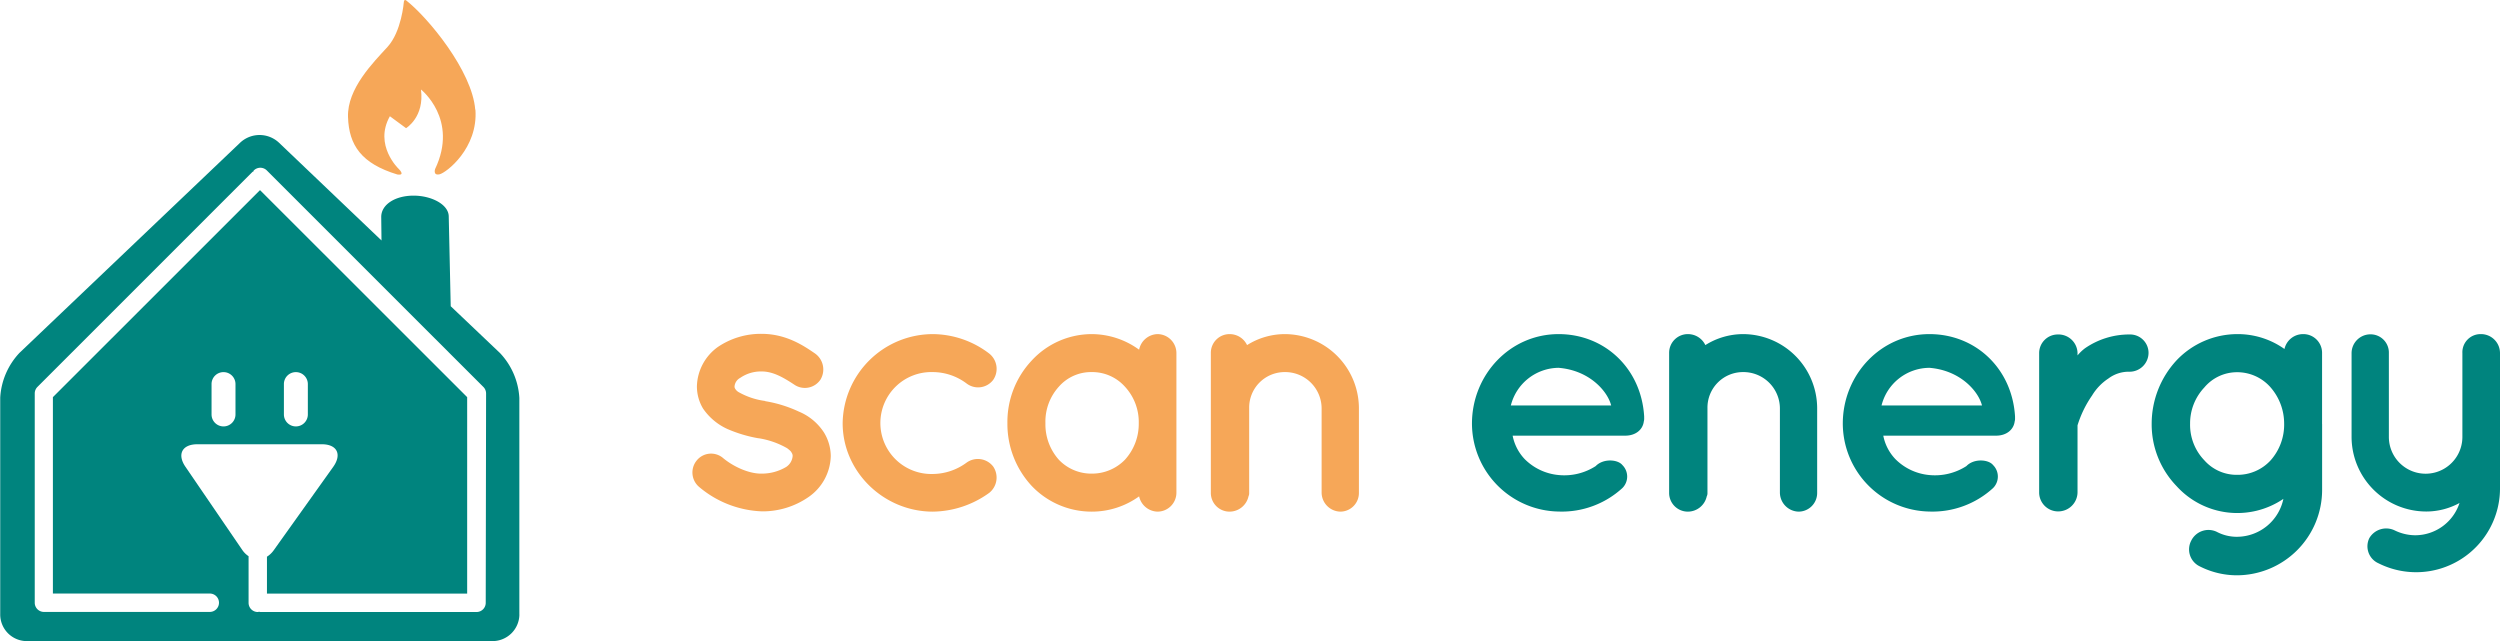 <svg id="Ebene_1" data-name="Ebene 1" xmlns="http://www.w3.org/2000/svg" viewBox="0 0 557.67 143.06"><defs><style>.cls-1{fill:#f6a758;}.cls-2{fill:#00847e;}</style></defs><path class="cls-1" d="M174,127.21a4.12,4.12,0,0,1,5.94-.63c2.06,1.74,5.62,3.56,8.71,3.48a10.61,10.61,0,0,0,5.39-1.5,3.22,3.22,0,0,0,1.42-2.38,1.18,1.18,0,0,0-.23-.79c-.08-.24-.4-.55-1-1a18.57,18.57,0,0,0-6.34-2.22h-.08a30.25,30.25,0,0,1-6.89-2.06,13.16,13.16,0,0,1-5.46-4.59,9.63,9.63,0,0,1-1.35-5,11.13,11.13,0,0,1,4.67-8.71,17.07,17.07,0,0,1,9.75-2.93c5.46,0,9.34,2.61,11.88,4.35a4.37,4.37,0,0,1,1.26,5.86,4.19,4.19,0,0,1-5.86,1.11c-2.53-1.66-4.75-2.93-7.28-2.93a8.11,8.11,0,0,0-4.76,1.43,2.39,2.39,0,0,0-1.26,1.82.87.87,0,0,0,.15.63,2.15,2.15,0,0,0,.88.8,16.24,16.24,0,0,0,5.78,1.9l.08.07h.08a28.69,28.69,0,0,1,7.36,2.3,12.26,12.26,0,0,1,5.62,4.68,10.23,10.23,0,0,1,1.51,5.22,11.44,11.44,0,0,1-5,9.19,18,18,0,0,1-10.3,3.17,23,23,0,0,1-14.09-5.47A4.22,4.22,0,0,1,174,127.21Z" transform="translate(-18.65 -24.41)"/><path class="cls-1" d="M206.62,118.82a20.15,20.15,0,0,1,20.12-19.88,20.9,20.9,0,0,1,12.59,4.35,4.35,4.35,0,0,1,.87,5.86,4.23,4.23,0,0,1-5.94.8,12.6,12.6,0,0,0-7.52-2.54,11.37,11.37,0,1,0,0,22.73,12.84,12.84,0,0,0,7.52-2.53,4.31,4.31,0,0,1,5.94.87,4.37,4.37,0,0,1-.87,5.86,21.87,21.87,0,0,1-12.59,4.2C215.81,138.54,206.62,129.67,206.62,118.82Z" transform="translate(-18.65 -24.41)"/><path class="cls-1" d="M281.07,118.82v15.52a4.23,4.23,0,0,1-4.2,4.2,4.32,4.32,0,0,1-4.12-3.41,18,18,0,0,1-10.53,3.41,18.43,18.43,0,0,1-13.47-5.78,20.32,20.32,0,0,1-5.38-13.94,20,20,0,0,1,5.38-13.94,18.23,18.23,0,0,1,13.47-5.94,18,18,0,0,1,10.53,3.48,4.3,4.3,0,0,1,4.12-3.48,4.24,4.24,0,0,1,4.2,4.27Zm-8.4,0a11.61,11.61,0,0,0-3.09-8.16,9.78,9.78,0,0,0-7.36-3.25,9.56,9.56,0,0,0-7.37,3.25,11.6,11.6,0,0,0-3,8.16,11.86,11.86,0,0,0,3,8.15,10,10,0,0,0,7.37,3.09,10.23,10.23,0,0,0,7.36-3.09A11.87,11.87,0,0,0,272.67,118.82Z" transform="translate(-18.65 -24.41)"/><path class="cls-1" d="M321.78,115.41v18.93a4.16,4.16,0,0,1-4.12,4.2,4.28,4.28,0,0,1-4.2-4.2V115.41a8.13,8.13,0,0,0-8.24-8,7.92,7.92,0,0,0-7.92,8v18.93a1.64,1.64,0,0,1-.15.79,4.34,4.34,0,0,1-4.2,3.41,4.17,4.17,0,0,1-4.2-4.2V103.13a4.17,4.17,0,0,1,4.2-4.19,4.29,4.29,0,0,1,3.88,2.45,15.81,15.81,0,0,1,8.39-2.45A16.58,16.58,0,0,1,321.78,115.41Z" transform="translate(-18.65 -24.41)"/><path class="cls-2" d="M347,118.74c.08-10.77,8.48-19.8,19.33-19.8,10.29,0,18.45,7.68,19.08,18.37v.4a2.16,2.16,0,0,1-.08.71c-.23,1.9-1.9,3.17-4.11,3.17H356.07a10.49,10.49,0,0,0,2.69,5.23,12.28,12.28,0,0,0,7.61,3.56,12.94,12.94,0,0,0,8.23-2c1.67-1.74,4.91-1.51,5.94-.24a3.61,3.61,0,0,1,0,5.15,20,20,0,0,1-14.17,5.23A19.67,19.67,0,0,1,347,118.74Zm8.63-3.88h22.42c-.79-3.17-4.83-7.84-11.72-8.4A11.08,11.08,0,0,0,355.67,114.86Z" transform="translate(-18.65 -24.41)"/><path class="cls-2" d="M424,115.41v18.93a4.16,4.16,0,0,1-4.12,4.2,4.28,4.28,0,0,1-4.19-4.2V115.41a8.14,8.14,0,0,0-8.24-8,7.92,7.92,0,0,0-7.92,8v18.93a1.55,1.55,0,0,1-.16.79,4.33,4.33,0,0,1-4.2,3.41,4.17,4.17,0,0,1-4.19-4.2V103.13a4.17,4.17,0,0,1,4.19-4.19,4.3,4.3,0,0,1,3.89,2.45,15.81,15.81,0,0,1,8.39-2.45A16.57,16.57,0,0,1,424,115.41Z" transform="translate(-18.65 -24.41)"/><path class="cls-2" d="M429.72,118.74c.08-10.77,8.48-19.8,19.33-19.8,10.3,0,18.45,7.68,19.09,18.37v.4a2.16,2.16,0,0,1-.08.71c-.24,1.9-1.9,3.17-4.12,3.17H438.75a10.42,10.42,0,0,0,2.7,5.23,12.25,12.25,0,0,0,7.6,3.56,13,13,0,0,0,8.24-2c1.66-1.74,4.91-1.51,5.94-.24a3.62,3.62,0,0,1,0,5.15,20,20,0,0,1-14.18,5.23A19.67,19.67,0,0,1,429.72,118.74Zm8.64-3.88h22.41c-.79-3.17-4.83-7.84-11.72-8.4A11.07,11.07,0,0,0,438.36,114.86Z" transform="translate(-18.65 -24.41)"/><path class="cls-2" d="M497.92,103.13a4.23,4.23,0,0,1-4.2,4.2,7.56,7.56,0,0,0-4.75,1.51,11.84,11.84,0,0,0-3.65,3.8,24,24,0,0,0-3.24,6.65v15a4.31,4.31,0,0,1-4.36,4.2,4.23,4.23,0,0,1-4.2-4.2V103.13a4.16,4.16,0,0,1,4.2-4.11,4.25,4.25,0,0,1,4.36,4.11v.56a9.94,9.94,0,0,1,1.66-1.59,17.37,17.37,0,0,1,10-3.08A4.11,4.11,0,0,1,497.92,103.13Z" transform="translate(-18.65 -24.41)"/><path class="cls-2" d="M536.64,119v14.74a19.06,19.06,0,0,1-19,19,18.31,18.31,0,0,1-8.31-2,4.19,4.19,0,0,1-1.9-5.7,4.29,4.29,0,0,1,5.7-2,9.56,9.56,0,0,0,4.51,1.11A10.62,10.62,0,0,0,528,135.69a18.29,18.29,0,0,1-23.84-2.86,19.82,19.82,0,0,1-5.54-13.93,20.81,20.81,0,0,1,5.54-14.1,18.73,18.73,0,0,1,13.46-5.86,18,18,0,0,1,10.62,3.32,4.25,4.25,0,0,1,4.19-3.32,4.17,4.17,0,0,1,4.2,4.19V119Zm-8.47-.07a12.31,12.31,0,0,0-3-8.08,9.87,9.87,0,0,0-7.53-3.41,9.5,9.5,0,0,0-7.28,3.41,11.65,11.65,0,0,0-3.17,8.08,11.41,11.41,0,0,0,3.17,8.15,9.61,9.61,0,0,0,7.28,3.25,10,10,0,0,0,7.53-3.25A12,12,0,0,0,528.17,118.9Z" transform="translate(-18.65 -24.41)"/><path class="cls-2" d="M576.32,103.13v29.94a18.71,18.71,0,0,1-27.09,17,4.15,4.15,0,0,1-2.06-5.62,4.36,4.36,0,0,1,5.63-1.74,10.6,10.6,0,0,0,4.59,1.1,10.43,10.43,0,0,0,9.9-7.2,15.47,15.47,0,0,1-7.52,1.9,16.67,16.67,0,0,1-16.56-16.63v-18.7a4.21,4.21,0,0,1,4.12-4.19,4.08,4.08,0,0,1,4.2,4.19v18.7a8.2,8.2,0,0,0,16.4,0v-18.7A4.05,4.05,0,0,1,572,98.94,4.24,4.24,0,0,1,576.32,103.13Z" transform="translate(-18.65 -24.41)"/><path class="cls-2" d="M84.65,107.42a2.67,2.67,0,0,1,2.67,2.67v6.77a2.67,2.67,0,0,1-5.34,0v-6.77a2.66,2.66,0,0,1,2.67-2.67m-16.14,0a2.67,2.67,0,0,1,2.67,2.67v6.77a2.67,2.67,0,0,1-5.34,0v-6.77a2.66,2.66,0,0,1,2.67-2.67M127,158.88a2.05,2.05,0,0,1-2,2.05H76.74a1.5,1.5,0,0,1-.29-.06,2.65,2.65,0,0,1-.3.06,2.05,2.05,0,0,1-2.05-2.05v-10.4a5.1,5.1,0,0,1-1.37-1.34L60,128.51c-1.89-2.78-.7-5,2.66-5H90.45c3.36,0,4.51,2.22,2.56,5L79.67,147.21a5.28,5.28,0,0,1-1.47,1.38v8.24h44.66V113L76.65,66.82,30.45,113v43.81h35a2.05,2.05,0,0,1,0,4.1H28.4a2.05,2.05,0,0,1-2-2.05V112.17a2.06,2.06,0,0,1,.6-1.45l48-48s.13,0,.18-.08,0-.15.09-.21a2.05,2.05,0,0,1,2.9,0l28,28,3.72,3.72,16.59,16.58a2.06,2.06,0,0,1,.6,1.45Zm7.5,2.64V113.17a15.86,15.86,0,0,0-4.31-10l-11-10.45-.44-20c0-2.71-3.88-4.67-7.84-4.67-4.13,0-7.22,2-7.22,4.75l.06,5.25L80.86,56.22a6.33,6.33,0,0,0-8.62,0L23,103.12a15.85,15.85,0,0,0-4.3,10v48.35a5.94,5.94,0,0,0,5.94,5.95H128.51a6,6,0,0,0,6-5.95" transform="translate(-18.65 -24.41)"/><path class="cls-1" d="M124.66,48.88c-.66-8.63-10.55-20.59-15.43-24.4-.46-.29-.5.41-.5.41s-.5,6.56-3.65,10-9,9.28-8.8,15.61,3,10.39,11,12.83c1.91.29.34-1.21.34-1.21s-5.65-5.31-2-11.78L109.23,53s4.15-2.49,3.32-8.63c0,0,8.46,6.64,3.15,17.76,0,0-.5,1.5,1,1.16s8.63-5.81,8-14.44" transform="translate(-18.65 -24.41)"/></svg>